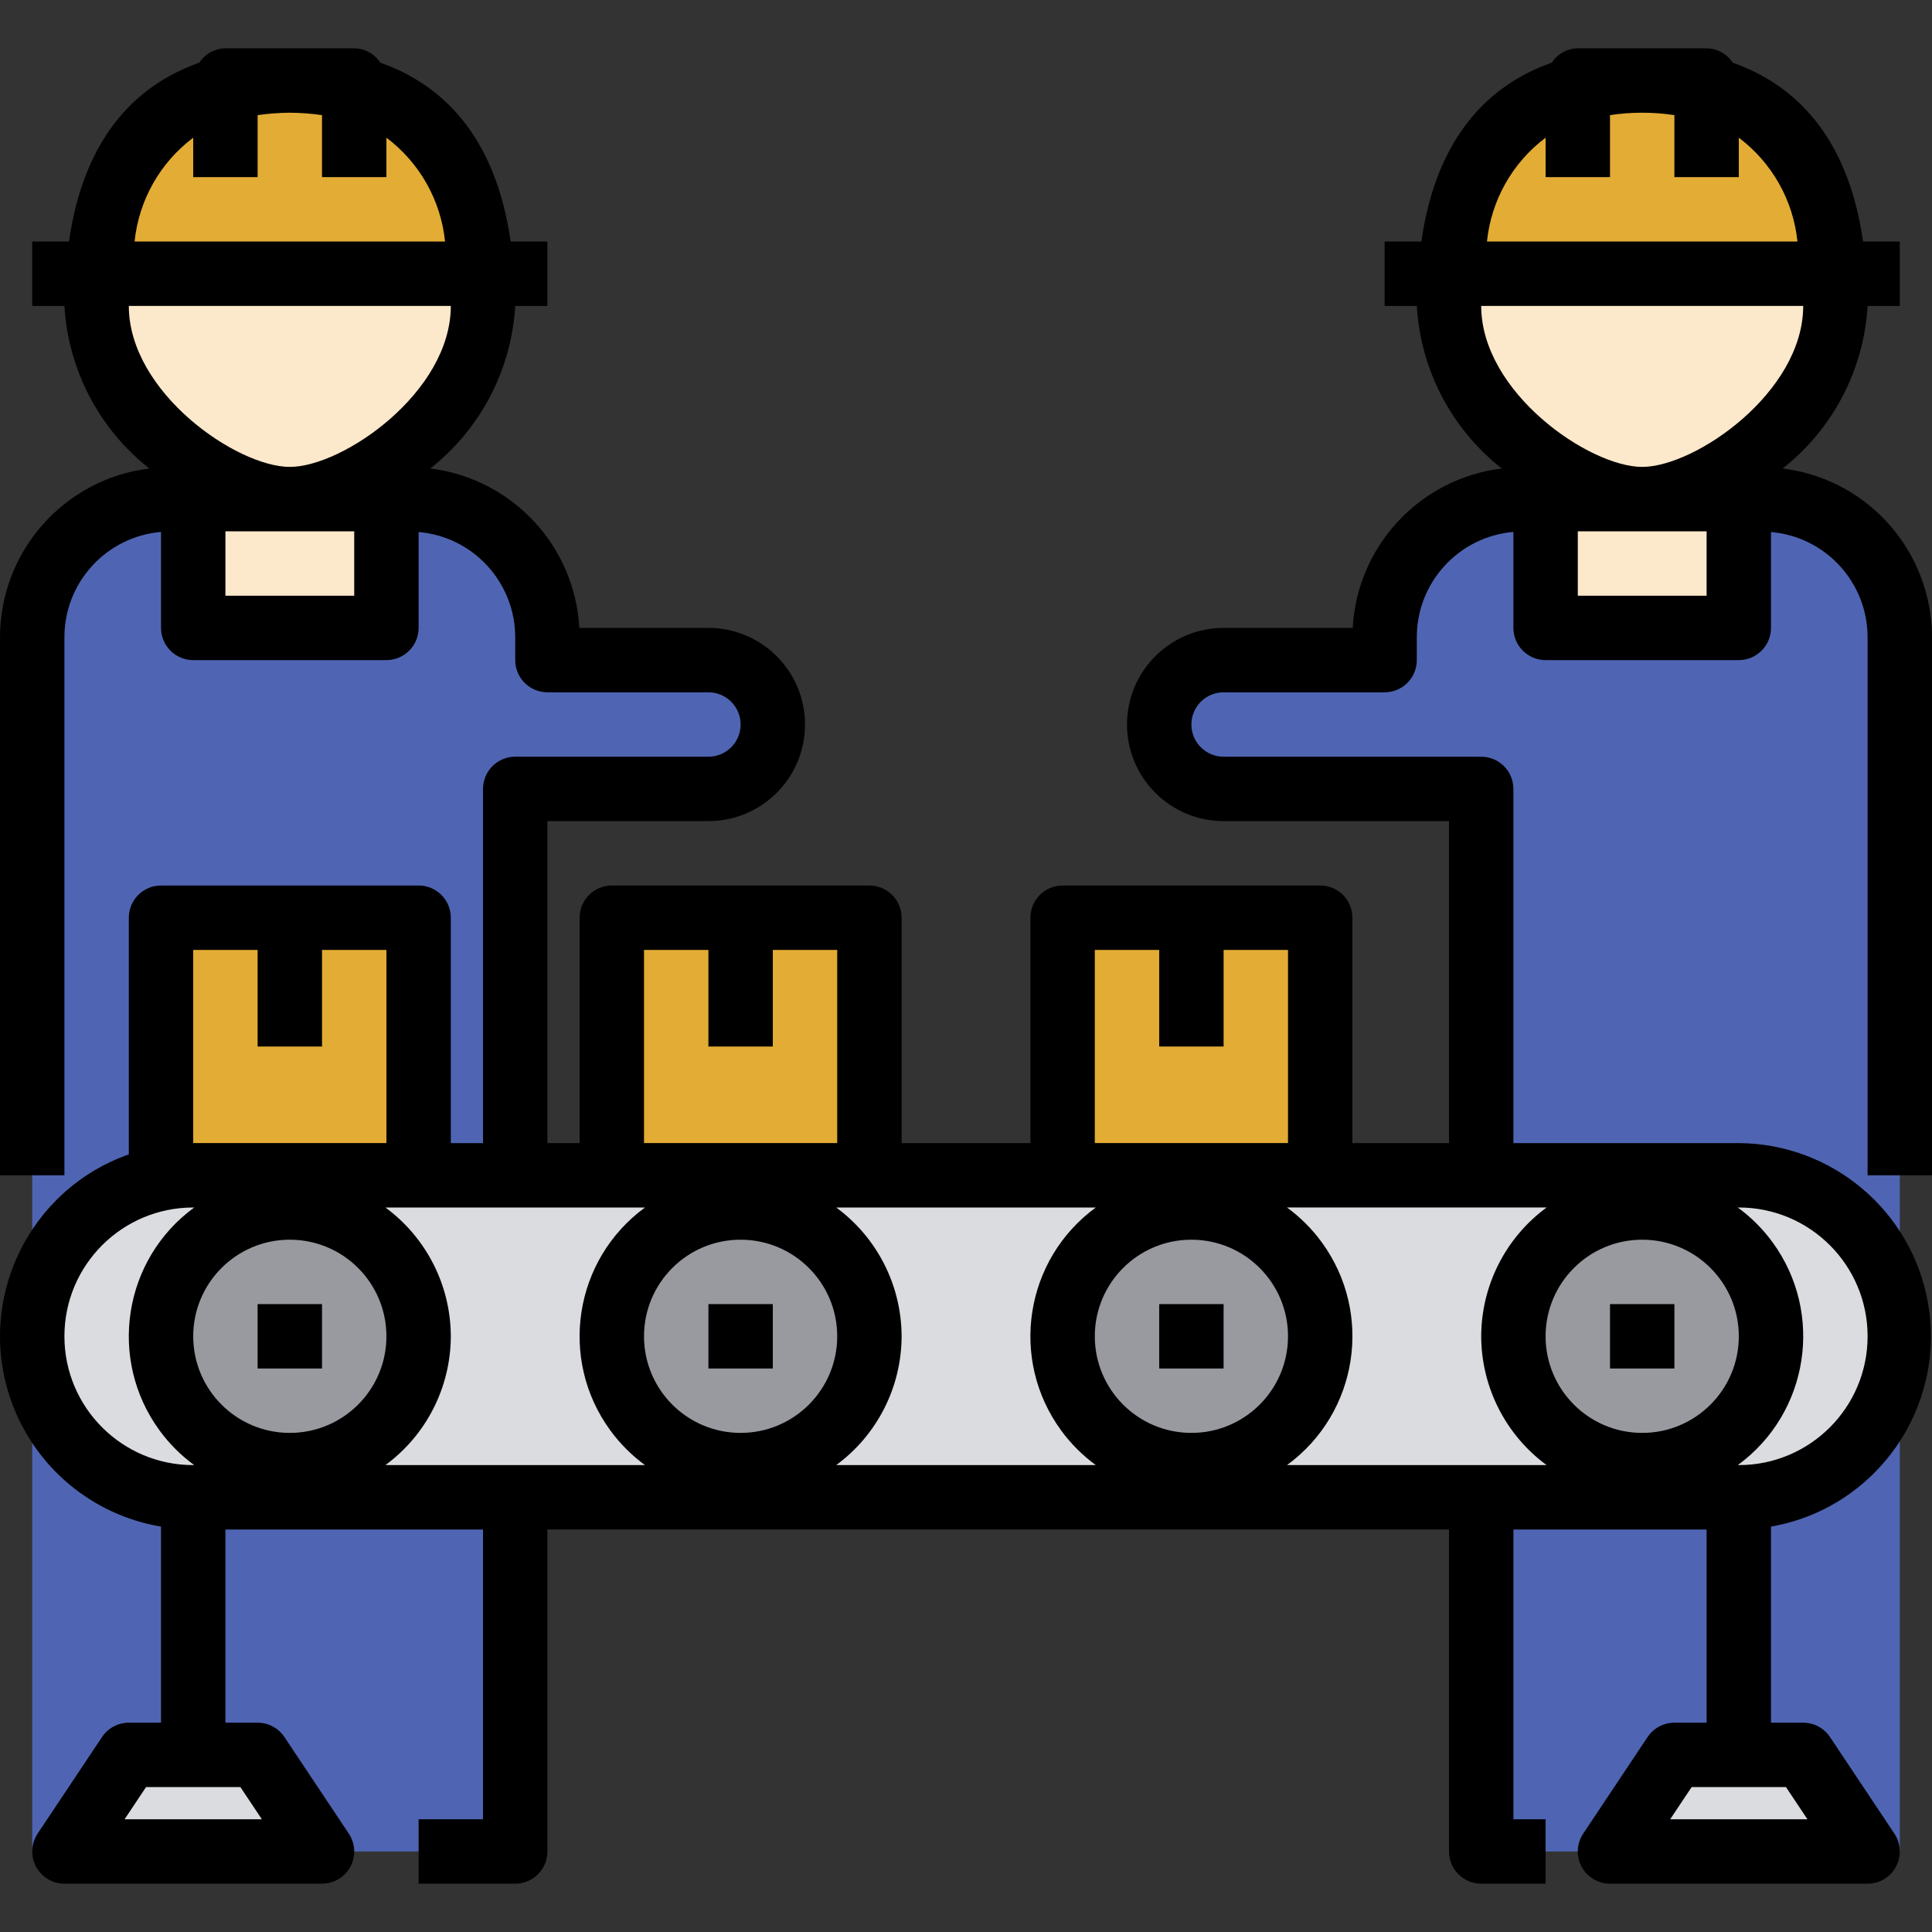 <?xml version="1.0" encoding="iso-8859-1"?>
<!-- Generator: Adobe Illustrator 19.0.0, SVG Export Plug-In . SVG Version: 6.00 Build 0)  -->
<svg version="1.1" id="Capa_1" xmlns="http://www.w3.org/2000/svg" xmlns:xlink="http://www.w3.org/1999/xlink" x="0px" y="0px"
	 viewBox="0 0 480.005 480.005" style="enable-background:new 0 0 480.005 480.005;" xml:space="preserve">
<rect x="0" y="0" width="480.005" height="480.005" fill="#333333" stroke="none"/>
<g>
	<path style="fill:#4F65B3;" d="M472.005,460.003v-301.6c0.004-11.51-5.749-22.259-15.328-28.64l0,0
		c-5.65-3.759-12.286-5.763-19.072-5.76h-59.2c-6.797-0.001-13.442,2.012-19.096,5.784l0,0
		c-9.563,6.382-15.305,17.119-15.304,28.616v5.6h-40c-8.837,0-16,7.163-16,16l0,0c0,8.837,7.163,16,16,16h64v264H472.005z"/>
	<path style="fill:#4F65B3;" d="M8.005,460.003v-301.6c-0.004-11.51,5.749-22.259,15.328-28.64l0,0
		c5.65-3.759,12.286-5.763,19.072-5.76h59.2c6.797-0.001,13.442,2.012,19.096,5.784l0,0c9.563,6.382,15.305,17.119,15.304,28.616
		v5.6h40c8.837,0,16,7.163,16,16l0,0c0,8.837-7.163,16-16,16h-48v264H8.005z"/>
</g>
<polygon style="fill:#FCE8CA;" points="384.005,156.003 432.005,156.003 432.005,124.003 408.005,124.003 384.005,124.003 "/>
<g>
	<path style="fill:#6ED5E6;" d="M392.005,20.003v1.992c5.224-1.359,10.603-2.029,16-1.992H392.005z"/>
	<path style="fill:#6ED5E6;" d="M424.005,20.003h-16c5.397-0.037,10.776,0.633,16,1.992V20.003z"/>
	<path style="fill:#6ED5E6;" d="M56.005,20.003v1.992c5.224-1.359,10.603-2.029,16-1.992H56.005z"/>
</g>
<polygon style="fill:#FCE8CA;" points="96.005,156.003 96.005,124.003 72.005,124.003 48.005,124.003 48.005,156.003 "/>
<path style="fill:#6ED5E6;" d="M88.005,20.003h-16c5.397-0.037,10.776,0.633,16,1.992V20.003z"/>
<g>
	<path style="fill:#DBDCE0;" d="M48.005,292.003c-22.091,0-40,17.909-40,40s17.909,40,40,40h384c22.091,0,40-17.909,40-40
		s-17.909-40-40-40H48.005z"/>
	<polygon style="fill:#DBDCE0;" points="16.005,460.003 80.005,460.003 64.005,436.003 48.005,436.003 32.005,436.003 	"/>
	<polygon style="fill:#DBDCE0;" points="400.005,460.003 464.005,460.003 448.005,436.003 432.005,436.003 416.005,436.003 	"/>
</g>
<g>
	<rect x="40.005" y="228.003" style="fill:#E3AC34;" width="64" height="64"/>
	<rect x="264.005" y="228.003" style="fill:#E3AC34;" width="64" height="64"/>
	<rect x="152.005" y="228.003" style="fill:#E3AC34;" width="64" height="64"/>
</g>
<g>
	<circle style="fill:#989AA0;" cx="72.005" cy="332.003" r="32"/>
	<circle style="fill:#989AA0;" cx="184.005" cy="332.003" r="32"/>
	<circle style="fill:#989AA0;" cx="408.005" cy="332.003" r="32"/>
	<circle style="fill:#989AA0;" cx="296.005" cy="332.003" r="32"/>
</g>
<path style="fill:#E3AC34;" d="M424.005,21.995c-10.501-2.656-21.499-2.656-32,0c-23.08,6.136-30.336,26.008-31.704,46.008h95.408
	C454.341,48.003,447.085,28.131,424.005,21.995z"/>
<g>
	<path style="fill:#FCE8CA;" d="M360.005,76.003c0,26.512,31.032,48,48,48s48-21.488,48-48c0-2.648-0.112-5.328-0.296-8h-95.408
		C360.117,70.675,360.005,73.355,360.005,76.003z"/>
	<path style="fill:#FCE8CA;" d="M120.005,76.003c0-2.648-0.112-5.328-0.296-8H24.301c-0.184,2.672-0.296,5.352-0.296,8
		c0,26.512,31.032,48,48,48S120.005,102.515,120.005,76.003z"/>
</g>
<path style="fill:#E3AC34;" d="M88.005,21.995c-10.501-2.656-21.499-2.656-32,0c-23.08,6.136-30.336,26.008-31.704,46.008h95.408
	C118.341,48.003,111.085,28.131,88.005,21.995z"/>
<rect x="64.005" y="324.003" width="16" height="16"/>
<rect x="176.005" y="324.003" width="16" height="16"/>
<rect x="288.005" y="324.003" width="16" height="16"/>
<rect x="400.005" y="324.003" width="16" height="16"/>
<path d="M461.117,123.131c-5.463-3.631-11.697-5.937-18.208-6.736c12.486-9.827,20.165-24.53,21.096-40.392h8v-16h-9.128
	c-3.792-26.4-17.112-39.048-32.392-44.432c-1.428-2.198-3.859-3.537-6.48-3.568h-32c-2.621,0.031-5.052,1.37-6.48,3.568
	c-15.28,5.384-28.6,18.032-32.392,44.432h-9.128v16h8c0.931,15.862,8.61,30.565,21.096,40.392
	c-20.303,2.498-35.899,19.183-37.024,39.608h-32.072c-13.255,0-24,10.745-24,24s10.745,24,24,24h56v80h-24v-56c0-4.418-3.582-8-8-8
	h-64c-4.418,0-8,3.582-8,8v56h-32v-56c0-4.418-3.582-8-8-8h-64c-4.418,0-8,3.582-8,8v56h-8v-80h40c13.255,0,24-10.745,24-24
	s-10.745-24-24-24h-32.072c-1.125-20.425-16.721-37.11-37.024-39.608c12.486-9.827,20.165-24.53,21.096-40.392h8v-16h-9.128
	c-3.792-26.4-17.112-39.048-32.392-44.432c-1.428-2.198-3.859-3.537-6.48-3.568h-32c-2.621,0.031-5.052,1.37-6.48,3.568
	c-15.28,5.384-28.6,18.032-32.392,44.432H8.005v16h8c0.931,15.862,8.61,30.565,21.096,40.392
	c-21.206,2.613-37.127,20.641-37.096,42.008v133.6h16v-133.6c-0.043-13.659,10.392-25.071,24-26.248v23.848c0,4.418,3.582,8,8,8h48
	c4.418,0,8-3.582,8-8v-23.824c13.599,1.177,24.03,12.574,24,26.224v5.6c0,4.418,3.582,8,8,8h40c4.418,0,8,3.582,8,8s-3.582,8-8,8
	h-48c-4.418,0-8,3.582-8,8v88h-8v-56c0-4.418-3.582-8-8-8h-64c-4.418,0-8,3.582-8,8v58.8c-24.967,8.806-38.069,36.184-29.263,61.151
	c5.799,16.443,20.069,28.44,37.263,31.329v48.72h-8c-2.674,0-5.172,1.335-6.656,3.56l-16,24c-2.452,3.675-1.461,8.643,2.215,11.095
	c1.315,0.877,2.86,1.345,4.441,1.345h64c4.418,0.001,8.001-3.581,8.001-7.999c0-1.581-0.468-3.126-1.345-4.441l-16-24
	c-1.484-2.225-3.982-3.56-6.656-3.56h-8v-48h64v72h-16v16h24c4.418,0,8-3.582,8-8v-80h224v80c0,4.418,3.582,8,8,8h16v-16h-8v-72h48
	v48h-8c-2.674,0-5.172,1.335-6.656,3.56l-16,24c-2.452,3.675-1.461,8.643,2.215,11.095c1.315,0.877,2.86,1.345,4.441,1.345h64
	c4.418,0.001,8.001-3.581,8.001-7.999c0-1.581-0.468-3.126-1.345-4.441l-16-24c-1.484-2.225-3.982-3.56-6.656-3.56h-8v-48.72
	c26.112-4.572,43.575-29.446,39.003-55.559c-4.003-22.863-23.792-39.587-47.003-39.721h-56v-88c0-4.418-3.582-8-8-8h-64
	c-4.418,0-8-3.582-8-8s3.582-8,8-8h40c4.418,0,8-3.582,8-8v-5.6c-0.043-13.659,10.392-25.071,24-26.248v23.848c0,4.418,3.582,8,8,8
	h48c4.418,0,8-3.582,8-8v-23.824c13.599,1.177,24.03,12.574,24,26.224v133.6h16v-133.6
	C480.014,144.224,472.923,130.982,461.117,123.131z M48.005,34.211v9.792h16v-15.4c2.65-0.379,5.323-0.579,8-0.6
	c2.677,0.021,5.35,0.221,8,0.6v15.4h16v-9.792c8.239,6.191,13.519,15.54,14.568,25.792H33.437
	C34.486,49.751,39.767,40.402,48.005,34.211z M112.005,76.003c0,21.488-26.832,40-40,40s-40-18.512-40-40H112.005z M56.005,148.003
	v-16h32v16H56.005z M65.061,452.003H30.949l5.336-8h23.44L65.061,452.003z M449.061,452.003h-34.112l5.336-8h23.44L449.061,452.003z
	 M408.005,356.003c-13.255,0-24-10.745-24-24s10.745-24,24-24s24,10.745,24,24S421.26,356.003,408.005,356.003z M368.005,332.003
	c0.035,12.64,6.064,24.513,16.248,32h-64.496c17.673-12.913,21.532-37.708,8.618-55.382c-2.411-3.3-5.318-6.207-8.618-8.618h64.496
	C374.07,307.489,368.041,319.363,368.005,332.003z M72.005,308.003c13.255,0,24,10.745,24,24s-10.745,24-24,24s-24-10.745-24-24
	S58.75,308.003,72.005,308.003z M112.005,332.003c-0.035-12.64-6.064-24.513-16.248-32h64.496
	c-17.673,12.913-21.532,37.708-8.618,55.382c2.411,3.3,5.318,6.207,8.618,8.618H95.757
	C105.941,356.516,111.97,344.642,112.005,332.003z M208.005,332.003c0,13.255-10.745,24-24,24s-24-10.745-24-24s10.745-24,24-24
	S208.005,318.748,208.005,332.003z M224.005,332.003c-0.035-12.64-6.064-24.513-16.248-32h64.496
	c-17.673,12.913-21.532,37.708-8.618,55.382c2.411,3.3,5.318,6.207,8.618,8.618h-64.496
	C217.941,356.516,223.97,344.642,224.005,332.003z M320.005,332.003c0,13.255-10.745,24-24,24s-24-10.745-24-24s10.745-24,24-24
	S320.005,318.748,320.005,332.003z M272.005,236.003h16v24h16v-24h16v48h-48V236.003z M160.005,236.003h16v24h16v-24h16v48h-48
	V236.003z M48.005,236.003h16v24h16v-24h16v48h-48V236.003z M16.005,332.003c0-17.673,14.327-32,32-32h0.248
	c-17.673,12.913-21.532,37.708-8.618,55.382c2.411,3.3,5.318,6.207,8.618,8.618h-0.248
	C30.332,364.003,16.005,349.676,16.005,332.003z M464.005,332.003c0,17.673-14.327,32-32,32h-0.248
	c17.673-12.913,21.532-37.708,8.618-55.382c-2.411-3.3-5.318-6.207-8.618-8.618h0.248
	C449.678,300.003,464.005,314.329,464.005,332.003z M384.005,34.211v9.792h16v-15.4c5.303-0.801,10.697-0.801,16,0v15.4h16v-9.792
	c8.239,6.191,13.519,15.54,14.568,25.792h-77.136C370.486,49.751,375.767,40.402,384.005,34.211z M448.005,76.003
	c0,21.488-26.832,40-40,40s-40-18.512-40-40H448.005z M392.005,148.003v-16h32v16H392.005z"/>
<g>
</g>
<g>
</g>
<g>
</g>
<g>
</g>
<g>
</g>
<g>
</g>
<g>
</g>
<g>
</g>
<g>
</g>
<g>
</g>
<g>
</g>
<g>
</g>
<g>
</g>
<g>
</g>
<g>
</g>
</svg>
